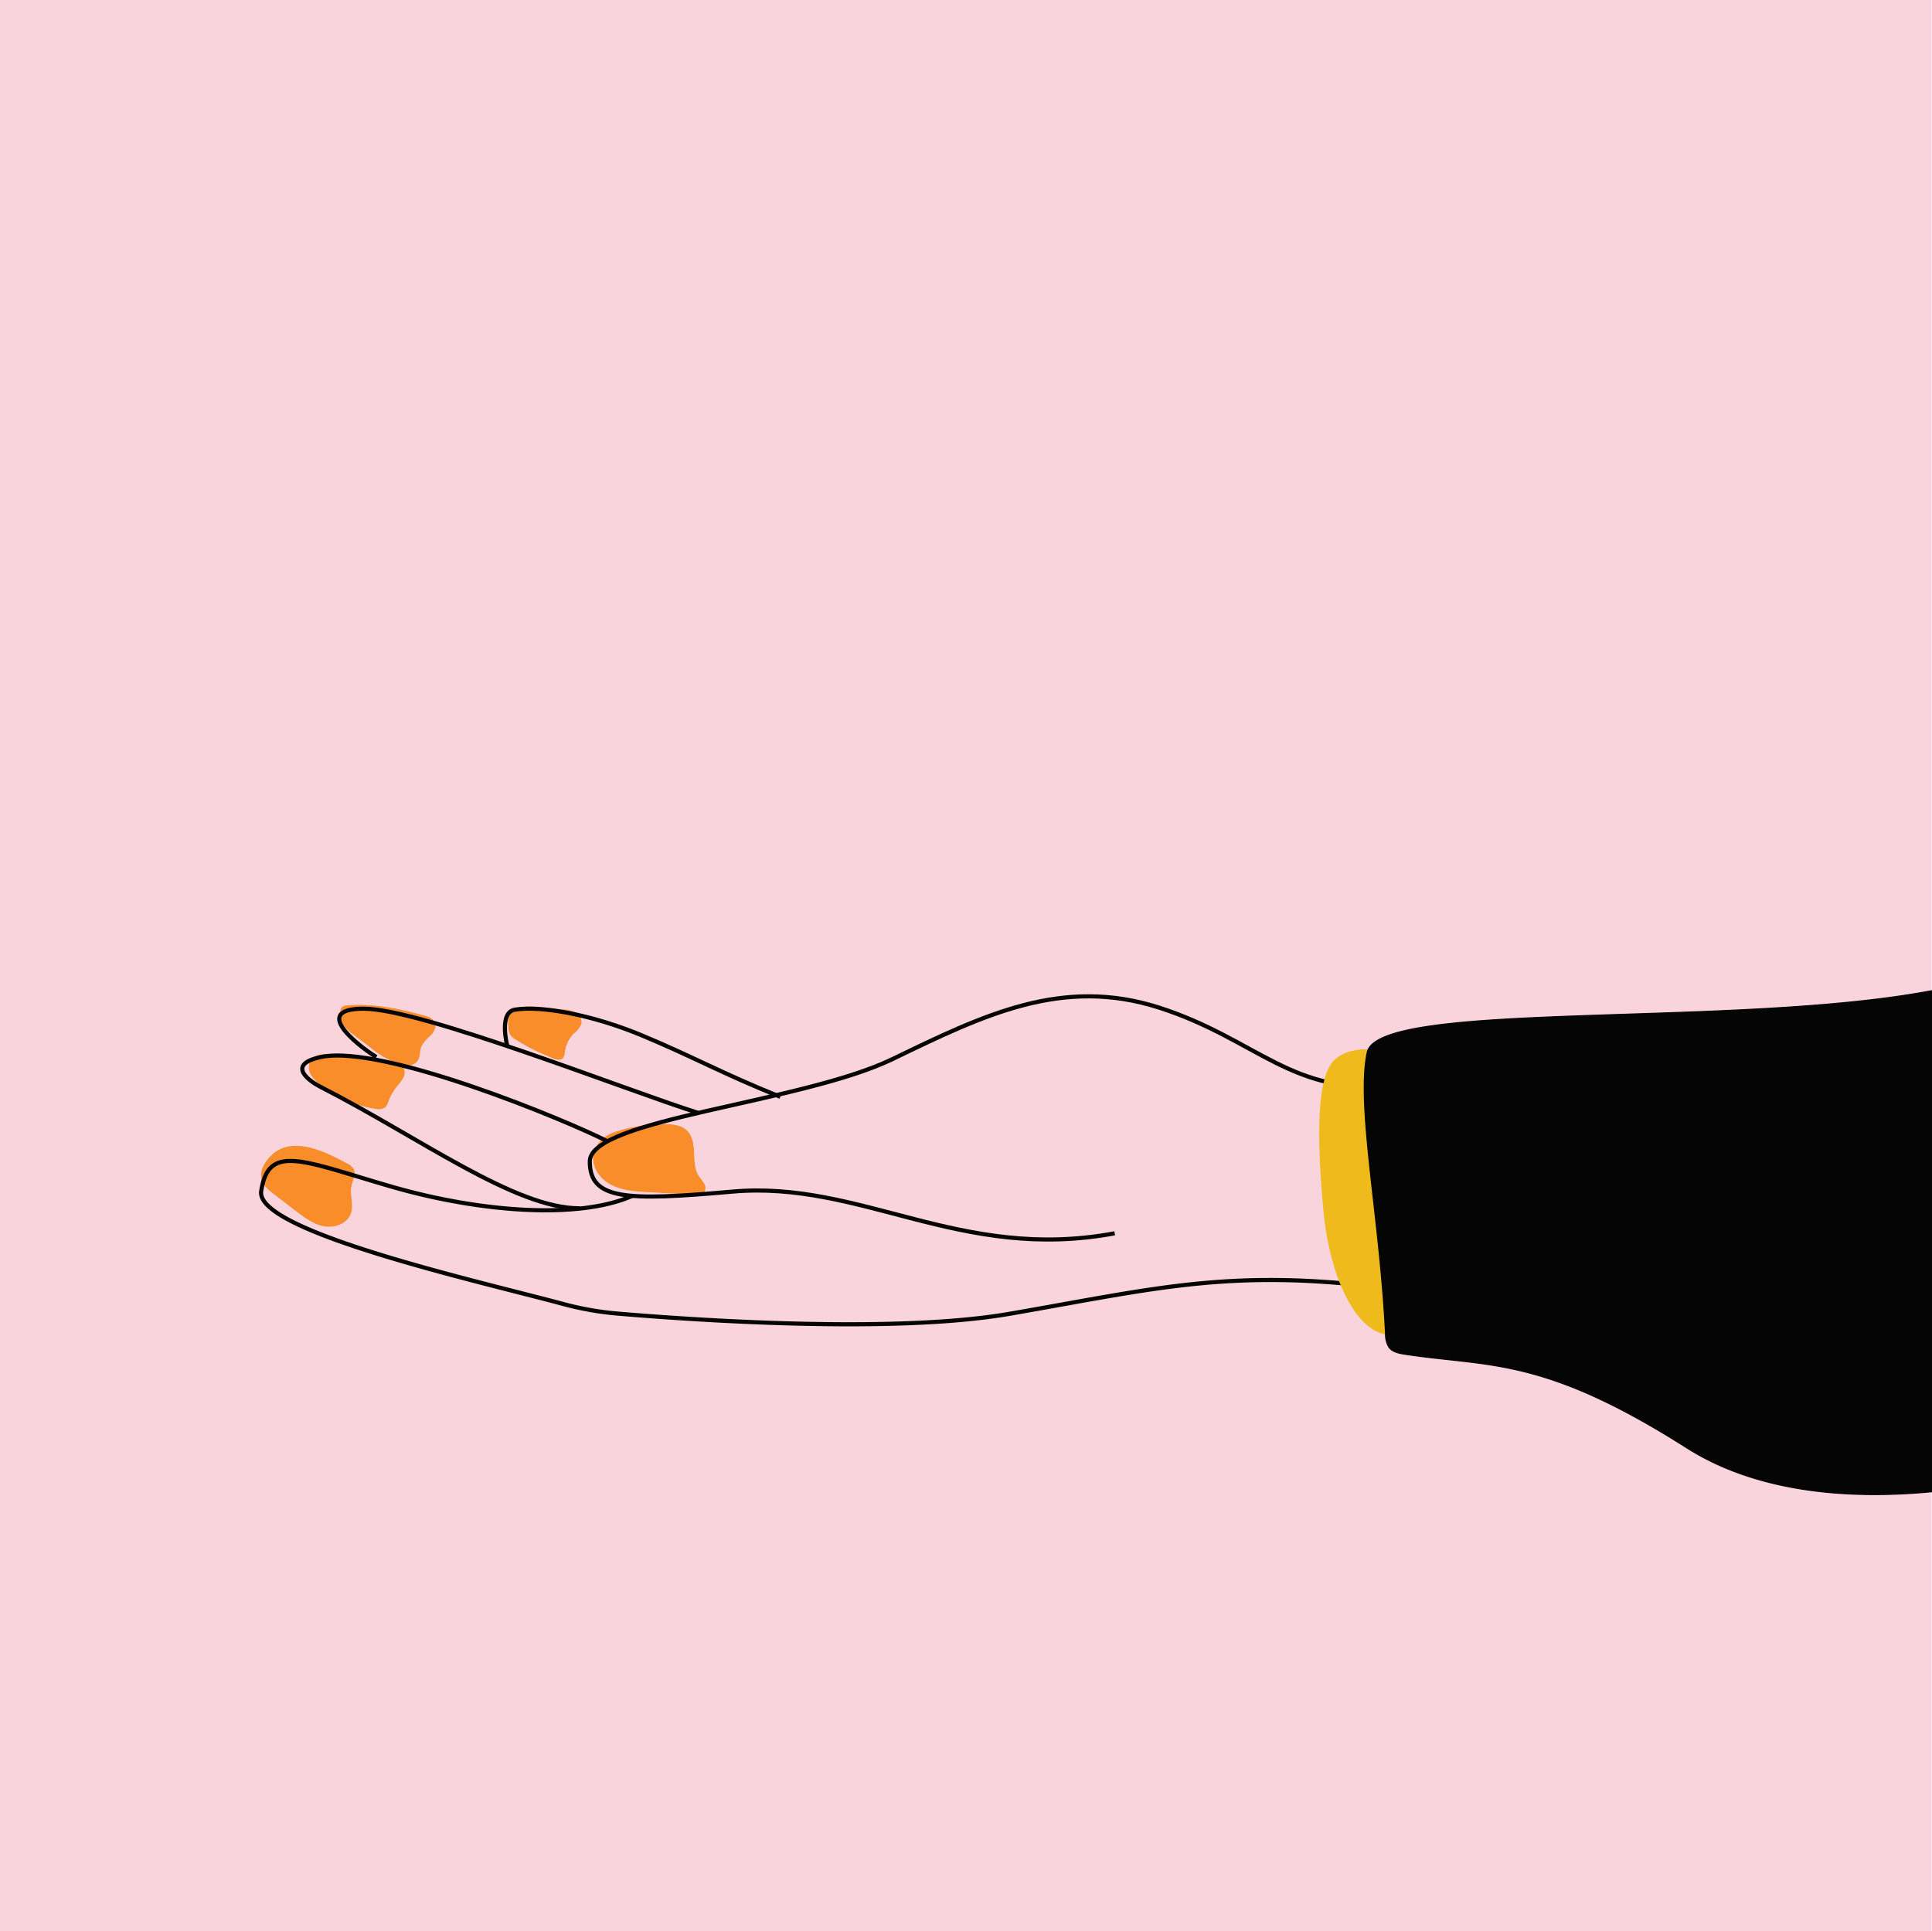 <svg xmlns="http://www.w3.org/2000/svg" viewBox="0 0 467.54 467.42"><defs><style>.cls-1{fill:#fad4dc;}.cls-2{fill:#f88d2a;stroke:#f88d2a;stroke-width:0.2px;}.cls-2,.cls-3,.cls-4,.cls-5{stroke-miterlimit:10;}.cls-3{fill:none;}.cls-3,.cls-5{stroke:#050505;}.cls-4{fill:#efba1b;stroke:#efba1b;}.cls-4,.cls-5{stroke-width:0.25px;}.cls-5{fill:#050505;}</style></defs><g id="Layer_2" data-name="Layer 2"><g id="Layer_1-2" data-name="Layer 1"><rect class="cls-1" width="467.42" height="467.42"/><path class="cls-2" d="M148.08,274.38a7.22,7.22,0,0,0-4.37,4.88c-.6,3,1.52,6,4.21,7.39s5.84,1.61,8.88,1.77l11.4.63a2.55,2.55,0,0,0,2.12-.54,1.84,1.84,0,0,0,0-2,19.35,19.35,0,0,0-1.26-1.75c-1.14-1.7-1.1-3.9-1.2-6s-.54-4.34-2.22-5.51C162.22,270.84,151.59,272.84,148.08,274.38Z"/><path class="cls-2" d="M80.34,255.26a9.74,9.74,0,0,0-3,.15A3.33,3.33,0,0,0,75,257.25a3.53,3.53,0,0,0,.43,3,11,11,0,0,0,4,3.57,29,29,0,0,0,11.69,4.49,2.65,2.65,0,0,0,2-.36,3.22,3.22,0,0,0,.78-1.4A13.19,13.19,0,0,1,96,262.84a10.27,10.27,0,0,0,1.58-2.21,2.33,2.33,0,0,0-.3-2.54,3.23,3.23,0,0,0-1.69-.69C90.45,256.35,85.64,255.26,80.34,255.26Z"/><path class="cls-2" d="M83.93,243.44a1.62,1.62,0,0,0-1.1.38,1.42,1.42,0,0,0-.32.74,4.91,4.91,0,0,0,.61,3.33,9.53,9.53,0,0,0,2.62,2.56l3.65,2.75a24.66,24.66,0,0,0,7.29,4.28c1.46.45,3.3.5,4.22-.71.76-1,.54-2.45,1-3.61a10.32,10.32,0,0,1,2.32-2.68c.81-.87,1.42-2.19.82-3.22A3.26,3.26,0,0,0,103,246C96.9,244.27,90.3,242.87,83.93,243.44Z"/><path class="cls-2" d="M124,244.74c-1.06.93-1,2.55-.88,3.95a3.93,3.93,0,0,0,.45,1.72,3.69,3.69,0,0,0,1.2,1.05,49.82,49.82,0,0,0,9.39,4.67,2,2,0,0,0,1.75.08c.55-.36.62-1.12.72-1.77a7.86,7.86,0,0,1,2.22-4.42,5.23,5.23,0,0,0,1.76-2.28,2.63,2.63,0,0,0-1.51-2.69,7.64,7.64,0,0,0-3.22-.66C133.1,244.24,126.34,242.7,124,244.74Z"/><path class="cls-2" d="M65.19,280.27c-1.16,1.33-2.17,3-1.86,4.78s1.83,3,3.25,4.07l5.22,4c2,1.54,4.17,3.13,6.68,3.58s5.5-.64,6.34-3.05c.72-2.08-.32-4.41.12-6.56.3-1.44,1.22-3,.46-4.23a3.63,3.63,0,0,0-1.5-1.2C78.52,278.73,70.17,274.55,65.19,280.27Z"/><path class="cls-3" d="M269.75,298.49c-37.36,7-61.35-12.86-92.52-10.09-25.81,2.29-34.5,2-34.5-7.3,0-10.26,51.2-14.1,73.29-24.79s41-19.95,64.45-12.45c23.84,7.65,32.17,21.55,57,18.78s39.94.59,39.94.59"/><path class="cls-3" d="M153,289.44c-13.09,5.76-37,3.94-58.5-2.31s-29.55-10.42-31.29,1.18c-1.46,9.69,52.71,21.8,73.13,27.3a74.73,74.73,0,0,0,13.21,2.32c17.81,1.51,66.55,4.93,94.73.05,35-6.05,53.19-11,90.32-6.35s47.31,6.69,47.31,6.69"/><path class="cls-3" d="M147,276.22c-9.62-4.94-54.39-23.55-69.31-20.4-8.75,1.85-2.61,6,0,7.3,23.83,12.19,47.06,29.46,62.65,29.32"/><path class="cls-3" d="M169,269.36c-17.68-5.56-67.08-25.23-81-25.23s.84,10.45,3.09,11.69"/><path class="cls-3" d="M188.82,265.46c-14.16-5.7-20.95-9.64-33.64-14.93-12.07-5-24.24-7.16-30.57-6.17-4,.64-1.84,8.84-1.84,8.84"/><path class="cls-4" d="M320.38,292.89c1.56,17.19,8.8,31.83,17.92,29.94s-2.22-68-2.22-68-8.18-2.45-12.84,1.58S318.82,275.71,320.38,292.89Z"/><path class="cls-5" d="M330.87,254.68c-2.74,12.84,3,39.37,4.43,68.15a5.72,5.72,0,0,0,.87,3.32c.88,1.11,2.43,1.4,3.84,1.62,20.31,3.11,33.32.47,68.13,22.62,18,11.44,41.11,12.4,59.28,10.66V239.78C419.49,248.85,333.6,241.92,330.87,254.68Z"/></g></g></svg>